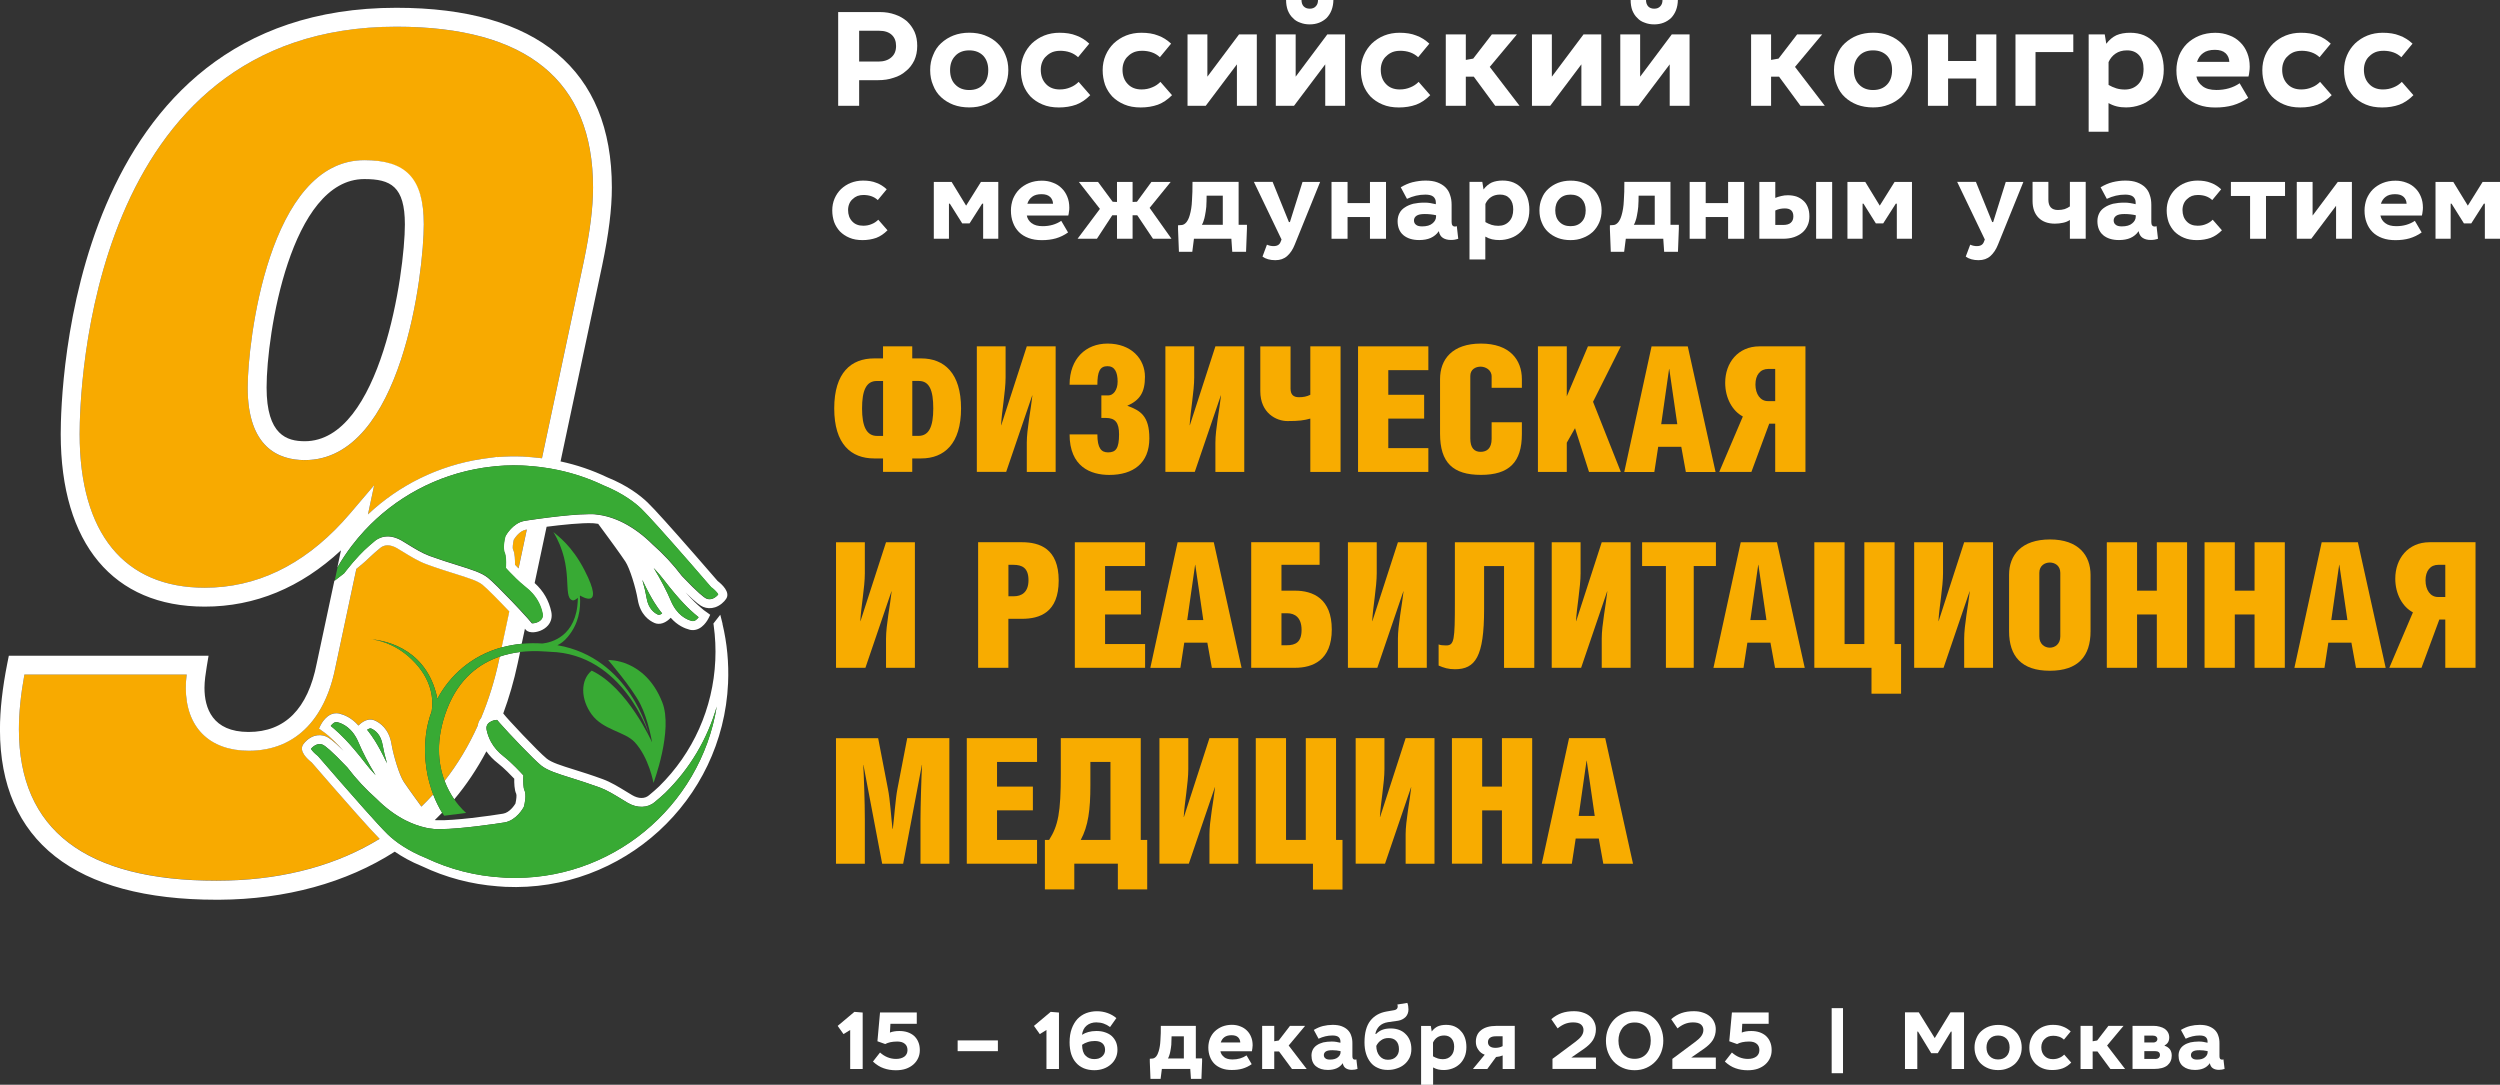 <?xml version="1.0" encoding="UTF-8"?>
<svg id="_Слой_2" data-name="Слой 2" xmlns="http://www.w3.org/2000/svg" viewBox="0 0 557.88 242.06">
  <rect x="0" y="0" width="557.88" height="242.06" fill="#333333" stroke="none"/>
  <defs>
    <style>
      .cls-1, .cls-2 {
        fill: #fff;
      }

      .cls-2, .cls-3, .cls-4, .cls-5 {
        fill-rule: evenodd;
      }

      .cls-3 {
        fill: #38aa34;
      }

      .cls-4 {
        fill: #f8ac00;
      }

      .cls-5 {
        fill: #f8aa00;
      }
    </style>
  </defs>
  <g id="_РЎР_РѕР_1" data-name="РЎР»РѕР№ 1">
    <path class="cls-2" d="m195.97,13.74c1.25,0,2.22-.31,2.93-.94.72-.62,1.06-1.47,1.06-2.53s-.31-1.87-.94-2.47c-.66-.62-1.59-.94-2.87-.94h-4.43v6.87h4.25Zm3.78-10.49c1.03.34,1.9.88,2.65,1.5.72.69,1.28,1.47,1.69,2.37.41.94.59,1.97.59,3.12,0,1.22-.22,2.28-.66,3.25-.47.94-1.06,1.75-1.87,2.37-.75.69-1.69,1.19-2.75,1.5-1.06.37-2.22.53-3.43.53h-4.25v5.72h-4.68V2.69h9.31c1.25,0,2.37.19,3.4.56Z"/>
    <path class="cls-2" d="m213.17,12.46c-.78.81-1.16,1.87-1.16,3.19s.37,2.44,1.16,3.22c.78.81,1.81,1.22,3.12,1.22s2.37-.41,3.12-1.22c.75-.78,1.12-1.87,1.12-3.22s-.37-2.4-1.12-3.22c-.78-.78-1.81-1.19-3.12-1.19s-2.37.41-3.12,1.22h0Zm6.62-4.56c1.09.41,2,.97,2.78,1.72.78.72,1.37,1.59,1.78,2.62.44,1.03.66,2.16.66,3.4s-.22,2.34-.66,3.37c-.44,1.03-1.06,1.9-1.81,2.65-.81.72-1.72,1.31-2.78,1.69-1.06.44-2.22.62-3.47.62s-2.47-.19-3.53-.59c-1.06-.41-1.97-.97-2.75-1.69-.78-.72-1.37-1.59-1.78-2.66-.44-1-.66-2.15-.66-3.4s.22-2.34.66-3.34c.41-1.06,1-1.94,1.78-2.65.78-.72,1.69-1.31,2.75-1.72,1.06-.41,2.25-.62,3.53-.62s2.43.19,3.5.59Z"/>
    <path class="cls-2" d="m236.53,11.34c-.59,0-1.12.09-1.66.28-.53.22-.97.5-1.34.87-.41.34-.72.78-.94,1.31-.22.53-.34,1.09-.34,1.75,0,1.31.37,2.37,1.15,3.19.75.81,1.78,1.22,3.09,1.22.87,0,1.66-.16,2.37-.47.72-.28,1.31-.69,1.84-1.22l2.59,2.97c-.97.97-2,1.69-3.15,2.12-1.16.41-2.44.62-3.84.62s-2.62-.22-3.65-.66c-1.06-.44-1.94-1.03-2.69-1.78-.69-.75-1.25-1.62-1.62-2.62-.34-1.03-.53-2.09-.53-3.25,0-1.22.22-2.31.65-3.34.44-1.03,1.06-1.91,1.81-2.65.81-.75,1.72-1.34,2.75-1.75,1.03-.41,2.19-.62,3.4-.62,1.44,0,2.69.19,3.75.62,1.06.37,2.03,1,2.9,1.81l-2.5,3.03c-1.03-.97-2.37-1.44-4.06-1.44Z"/>
    <path class="cls-2" d="m254.76,11.34c-.59,0-1.12.09-1.65.28-.53.22-.97.5-1.34.87-.4.34-.72.78-.94,1.31-.22.53-.34,1.09-.34,1.75,0,1.31.37,2.37,1.16,3.19.75.81,1.78,1.22,3.09,1.22.87,0,1.65-.16,2.37-.47.72-.28,1.31-.69,1.84-1.22l2.59,2.97c-.97.97-2,1.69-3.15,2.12-1.16.41-2.44.62-3.84.62s-2.62-.22-3.65-.66c-1.06-.44-1.94-1.03-2.69-1.78-.69-.75-1.25-1.62-1.62-2.62-.34-1.03-.53-2.09-.53-3.25,0-1.22.22-2.31.66-3.34.44-1.03,1.06-1.91,1.81-2.65.81-.75,1.72-1.34,2.75-1.75,1.03-.41,2.19-.62,3.4-.62,1.44,0,2.69.19,3.75.62,1.06.37,2.03,1,2.9,1.81l-2.5,3.03c-1.03-.97-2.37-1.44-4.06-1.44Z"/>
    <polygon class="cls-2" points="276.02 14.36 269.06 23.61 265 23.61 265 7.68 269.43 7.68 269.43 17.11 276.49 7.68 280.46 7.68 280.46 23.61 276.02 23.61 276.02 14.36"/>
    <path class="cls-2" d="m290.91,1.41c.31.34.78.53,1.37.53s1.03-.19,1.34-.53c.34-.34.5-.81.5-1.41h3.43c-.03,1.69-.56,3-1.5,4-1,.94-2.25,1.44-3.78,1.44-.78,0-1.47-.12-2.12-.38-.65-.22-1.22-.56-1.66-1.06-.5-.44-.84-1.03-1.12-1.69-.25-.69-.38-1.47-.38-2.31h3.44c0,.59.16,1.06.47,1.41h0Zm4.81,12.96l-6.96,9.24h-4.06V7.68h4.43v9.43l7.06-9.43h3.97v15.93h-4.43v-9.24Z"/>
    <path class="cls-2" d="m312.39,11.34c-.59,0-1.12.09-1.65.28-.53.22-.97.5-1.34.87-.41.34-.72.78-.94,1.31-.22.53-.34,1.09-.34,1.75,0,1.31.37,2.37,1.15,3.19.75.81,1.78,1.22,3.09,1.22.87,0,1.65-.16,2.37-.47.72-.28,1.31-.69,1.84-1.22l2.59,2.97c-.97.97-2,1.69-3.15,2.12-1.16.41-2.44.62-3.84.62s-2.62-.22-3.65-.66c-1.06-.44-1.94-1.03-2.69-1.78-.69-.75-1.25-1.62-1.62-2.62-.34-1.03-.53-2.09-.53-3.25,0-1.22.22-2.31.66-3.34.44-1.03,1.06-1.91,1.81-2.65.81-.75,1.72-1.34,2.75-1.75,1.03-.41,2.19-.62,3.4-.62,1.44,0,2.69.19,3.75.62,1.06.37,2.03,1,2.91,1.81l-2.5,3.03c-1.03-.97-2.37-1.44-4.06-1.44Z"/>
    <polygon class="cls-2" points="327.1 13.37 328.75 13.08 332.91 7.68 338.5 7.68 332.44 14.93 339.09 23.61 333.66 23.61 328.88 17.11 327.1 17.11 327.1 23.61 322.63 23.61 322.63 7.68 327.1 7.68 327.1 13.37"/>
    <polygon class="cls-2" points="352.89 14.36 345.93 23.61 341.86 23.61 341.86 7.68 346.3 7.68 346.3 17.11 353.36 7.68 357.32 7.68 357.32 23.61 352.89 23.61 352.89 14.36"/>
    <path class="cls-2" d="m367.78,1.41c.31.34.78.53,1.37.53s1.03-.19,1.34-.53c.34-.34.5-.81.5-1.41h3.43c-.03,1.69-.56,3-1.5,4-1,.94-2.25,1.44-3.78,1.44-.78,0-1.47-.12-2.12-.38-.66-.22-1.22-.56-1.65-1.06-.5-.44-.84-1.03-1.12-1.69-.25-.69-.37-1.47-.37-2.31h3.43c0,.59.16,1.06.47,1.41h0Zm4.81,12.96l-6.96,9.24h-4.06V7.68h4.43v9.43l7.06-9.43h3.97v15.93h-4.43v-9.24Z"/>
    <polygon class="cls-2" points="395.22 13.37 396.88 13.08 401.03 7.68 406.62 7.68 400.56 14.93 407.21 23.61 401.78 23.61 397 17.11 395.22 17.11 395.22 23.61 390.76 23.61 390.76 7.68 395.22 7.68 395.22 13.37"/>
    <path class="cls-2" d="m414.86,12.46c-.78.81-1.16,1.87-1.16,3.19s.37,2.44,1.16,3.22c.78.81,1.81,1.22,3.12,1.22s2.37-.41,3.12-1.22c.75-.78,1.12-1.87,1.12-3.22s-.37-2.4-1.12-3.22c-.78-.78-1.81-1.19-3.12-1.19s-2.37.41-3.12,1.22h0Zm6.62-4.56c1.09.41,2,.97,2.78,1.72.78.72,1.37,1.59,1.78,2.62.44,1.03.66,2.16.66,3.4s-.22,2.34-.66,3.37c-.44,1.03-1.06,1.9-1.81,2.65-.81.72-1.72,1.31-2.78,1.69-1.06.44-2.22.62-3.47.62s-2.47-.19-3.53-.59c-1.06-.41-1.97-.97-2.75-1.69-.78-.72-1.37-1.59-1.78-2.66-.44-1-.66-2.15-.66-3.4s.22-2.34.66-3.34c.41-1.06,1-1.94,1.78-2.65.78-.72,1.69-1.31,2.75-1.72,1.06-.41,2.25-.62,3.53-.62s2.44.19,3.5.59Z"/>
    <polygon class="cls-2" points="434.72 13.61 440.99 13.61 440.99 7.68 445.49 7.68 445.49 23.61 440.99 23.61 440.99 17.52 434.72 17.52 434.72 23.61 430.22 23.61 430.22 7.68 434.72 7.68 434.72 13.61"/>
    <polygon class="cls-2" points="462.66 11.62 454.23 11.62 454.23 23.61 449.76 23.61 449.76 7.68 462.66 7.68 462.66 11.62"/>
    <path class="cls-2" d="m472.21,19.7c.62.19,1.28.28,1.94.28,1.25,0,2.25-.41,3.03-1.22.78-.81,1.16-1.94,1.16-3.37,0-1.28-.31-2.28-.97-3.03-.66-.75-1.56-1.12-2.72-1.12-1.03,0-1.87.25-2.56.72-.69.47-1.22,1.12-1.56,1.9v5.09c.53.31,1.09.56,1.69.75h0Zm-2.19-9.93c.66-.87,1.41-1.5,2.25-1.9.87-.38,1.9-.56,3.09-.56,1.12,0,2.16.19,3.06.56.91.41,1.72.94,2.34,1.69.69.69,1.19,1.56,1.56,2.56.34,1.03.53,2.15.53,3.37,0,1.37-.22,2.59-.69,3.65-.47,1.06-1.09,1.97-1.84,2.65-.81.75-1.69,1.28-2.68,1.62-1.03.37-2.09.56-3.19.56-.72,0-1.4-.06-2.06-.22-.66-.16-1.28-.41-1.87-.75v6.4h-4.43V7.68h3.59l.34,2.09Z"/>
    <path class="cls-2" d="m496.63,11.87c-.53-.5-1.31-.75-2.4-.75s-1.97.25-2.59.72c-.66.47-1.09,1.12-1.37,1.97h7.21c-.03-.78-.31-1.44-.84-1.94h0Zm-5.12,7.37c.72.56,1.75.84,3.09.84,1.97,0,3.72-.5,5.18-1.5l1.91,3.25c-1.09.78-2.22,1.31-3.4,1.66-1.19.34-2.5.5-3.93.5s-2.62-.19-3.72-.59c-1.09-.41-2-.97-2.72-1.69s-1.28-1.59-1.66-2.62c-.41-1.03-.59-2.15-.59-3.4,0-1.16.22-2.25.59-3.28.44-1.03,1-1.9,1.75-2.65.78-.75,1.69-1.34,2.75-1.78,1.09-.44,2.28-.66,3.59-.66,1.12,0,2.15.19,3.09.56.97.34,1.78.87,2.44,1.53.69.66,1.22,1.47,1.59,2.4.37.91.56,1.94.56,3.09,0,.38-.03.75-.09,1.12-.03.38-.09.72-.19,1.06h-11.62c.16.87.62,1.59,1.37,2.15Z"/>
    <path class="cls-2" d="m513.55,11.34c-.59,0-1.12.09-1.66.28-.53.22-.97.5-1.34.87-.41.34-.72.78-.94,1.31-.22.53-.34,1.09-.34,1.75,0,1.31.38,2.37,1.16,3.19.75.81,1.78,1.22,3.09,1.22.87,0,1.66-.16,2.37-.47.72-.28,1.31-.69,1.84-1.22l2.59,2.97c-.97.97-2,1.69-3.15,2.12-1.15.41-2.43.62-3.84.62s-2.62-.22-3.65-.66c-1.06-.44-1.94-1.03-2.69-1.78-.69-.75-1.25-1.62-1.62-2.62-.34-1.03-.53-2.09-.53-3.25,0-1.22.22-2.31.65-3.34.44-1.03,1.06-1.91,1.81-2.65.81-.75,1.72-1.34,2.75-1.75,1.03-.41,2.18-.62,3.4-.62,1.44,0,2.69.19,3.75.62,1.06.37,2.03,1,2.91,1.81l-2.5,3.03c-1.03-.97-2.37-1.44-4.06-1.44Z"/>
    <path class="cls-2" d="m531.78,11.34c-.59,0-1.12.09-1.65.28-.53.22-.97.5-1.34.87-.4.34-.72.78-.94,1.31-.22.53-.34,1.09-.34,1.75,0,1.31.37,2.37,1.16,3.19.75.81,1.78,1.22,3.09,1.22.87,0,1.65-.16,2.37-.47.72-.28,1.31-.69,1.84-1.22l2.59,2.97c-.97.97-2,1.69-3.15,2.12-1.16.41-2.44.62-3.84.62s-2.62-.22-3.65-.66c-1.06-.44-1.94-1.03-2.69-1.78-.69-.75-1.25-1.62-1.62-2.62-.34-1.03-.53-2.09-.53-3.25,0-1.22.22-2.31.66-3.34.44-1.03,1.06-1.91,1.81-2.65.81-.75,1.72-1.34,2.75-1.75,1.03-.41,2.19-.62,3.4-.62,1.44,0,2.69.19,3.75.62,1.06.37,2.03,1,2.91,1.81l-2.5,3.03c-1.03-.97-2.37-1.44-4.06-1.44Z"/>
    <path class="cls-2" d="m192.66,43.51c-.47,0-.89.07-1.32.22-.42.17-.77.4-1.07.7-.32.27-.57.62-.75,1.04-.17.42-.27.87-.27,1.39,0,1.04.3,1.89.92,2.54.6.65,1.42.97,2.46.97.7,0,1.32-.12,1.89-.37.57-.22,1.04-.55,1.47-.97l2.06,2.36c-.77.77-1.59,1.34-2.51,1.69-.92.32-1.94.5-3.06.5s-2.09-.17-2.91-.52c-.85-.35-1.54-.82-2.14-1.42-.55-.6-.99-1.29-1.29-2.09-.27-.82-.42-1.67-.42-2.59,0-.97.17-1.84.52-2.66.35-.82.84-1.52,1.44-2.11.65-.6,1.37-1.07,2.19-1.39.82-.32,1.74-.5,2.71-.5,1.14,0,2.14.15,2.98.5.84.3,1.62.8,2.31,1.44l-1.99,2.41c-.82-.77-1.89-1.14-3.23-1.14Z"/>
    <polygon class="cls-2" points="215.59 45.89 218.9 40.6 222.77 40.6 222.77 53.28 219.39 53.28 219.39 45.45 219.17 45.45 216.36 49.85 214.72 49.85 211.96 45.45 211.76 45.45 211.76 53.28 208.38 53.28 208.38 40.6 212.36 40.6 215.59 45.89"/>
    <path class="cls-2" d="m234.31,43.93c-.42-.4-1.04-.6-1.91-.6s-1.57.2-2.06.57c-.52.37-.87.9-1.09,1.57h5.74c-.03-.62-.25-1.14-.67-1.54h0Zm-4.08,5.87c.57.45,1.39.67,2.46.67,1.57,0,2.96-.4,4.13-1.19l1.52,2.59c-.87.62-1.76,1.04-2.71,1.32-.95.27-1.99.4-3.13.4s-2.09-.15-2.96-.47c-.87-.32-1.59-.77-2.16-1.34-.57-.57-1.02-1.27-1.32-2.09-.32-.82-.47-1.72-.47-2.71,0-.92.17-1.79.47-2.61.35-.82.8-1.52,1.39-2.11.62-.6,1.34-1.07,2.19-1.42.87-.35,1.81-.52,2.86-.52.9,0,1.72.15,2.46.45.77.27,1.42.7,1.94,1.22.55.52.97,1.17,1.27,1.91.3.72.45,1.54.45,2.46,0,.3-.02.6-.08.89-.02.3-.07.57-.15.85h-9.25c.12.7.5,1.27,1.09,1.72Z"/>
    <polygon class="cls-2" points="252.74 45.07 253.71 45.02 256.94 40.6 261.24 40.6 256.54 46.39 261.42 53.28 257.29 53.28 253.78 48.03 252.74 48.03 252.74 53.28 249.26 53.28 249.26 48.03 248.21 48.03 244.78 53.28 240.46 53.28 245.45 46.61 240.75 40.6 245.03 40.6 248.29 45.02 249.26 45.07 249.26 40.6 252.74 40.6 252.74 45.07"/>
    <path class="cls-2" d="m269.2,46.04c-.08.75-.17,1.42-.3,2.04-.08.42-.17.82-.3,1.17-.1.32-.22.65-.4.92h4.67v-6.51h-3.61c0,.85-.03,1.64-.07,2.39h0Zm7.19,4.13h1.87v.85l-.2,5.17h-3.08l-.2-2.91h-8.35l-.37,2.91h-2.98l-.2-5.05v-.87l.77-.05c.42-.02.77-.25,1.09-.62.32-.4.57-.92.75-1.57.27-.92.45-1.99.5-3.26.1-1.27.12-2.66.12-4.18h10.29v9.57Z"/>
    <path class="cls-2" d="m287.63,49.55h.22l2.81-8.95h3.93l-5.67,14c-.42,1.07-.99,1.92-1.69,2.54-.7.62-1.57.92-2.64.92-1.17,0-2.14-.27-2.86-.8l.99-2.66c.27.12.52.2.77.25.25.05.5.07.72.07.82,0,1.34-.32,1.57-.97l.2-.5-6.17-12.86h4.18l3.63,8.95Z"/>
    <polygon class="cls-2" points="300.71 45.32 305.71 45.32 305.71 40.6 309.29 40.6 309.29 53.28 305.71 53.28 305.71 48.43 300.71 48.43 300.71 53.28 297.13 53.28 297.13 40.6 300.71 40.6 300.71 45.32"/>
    <path class="cls-2" d="m317.92,47.76c-.84,0-1.44.12-1.84.4-.35.25-.55.6-.55,1.02s.15.75.45.97c.27.25.74.37,1.37.37,1.02,0,1.79-.22,2.31-.67.52-.42.8-.94.8-1.52v-.3c-.77-.17-1.62-.27-2.54-.27h0Zm-2.64-7.11c.92-.22,1.87-.35,2.84-.35,1.02,0,1.89.12,2.63.4.72.27,1.34.65,1.79,1.09.5.5.84,1.04,1.04,1.72.25.67.35,1.39.35,2.21v3.83c0,.67.25,1,.74,1,.17,0,.32-.03.42-.08l.32,2.81c-.22.07-.47.15-.75.2-.27.05-.57.07-.89.07-.7,0-1.29-.15-1.77-.45-.47-.3-.8-.8-.92-1.52-.47.7-1.09,1.19-1.82,1.52-.72.32-1.59.47-2.56.47-1.47,0-2.63-.35-3.53-1.09-.84-.7-1.29-1.77-1.29-3.13,0-.67.15-1.27.42-1.79.27-.52.67-.95,1.22-1.29.5-.35,1.14-.6,1.84-.8.75-.15,1.54-.25,2.44-.25.52,0,.99.02,1.39.1.45.07.84.15,1.22.25v-.4c0-.55-.2-.97-.57-1.29-.37-.3-.97-.45-1.77-.45-1.42,0-2.78.32-4.1.95l-1.39-2.59c.9-.52,1.79-.92,2.68-1.14Z"/>
    <path class="cls-2" d="m332.81,50.17c.5.15,1.02.22,1.54.22,1,0,1.79-.32,2.41-.97.62-.65.92-1.54.92-2.69,0-1.02-.25-1.82-.77-2.41-.52-.6-1.24-.9-2.16-.9-.82,0-1.49.2-2.04.57-.55.37-.97.9-1.24,1.52v4.05c.42.25.87.45,1.34.6h0Zm-1.74-7.91c.52-.7,1.12-1.19,1.79-1.52.7-.3,1.52-.45,2.46-.45.9,0,1.72.15,2.44.45.72.32,1.37.75,1.86,1.34.55.55.95,1.24,1.24,2.04.27.82.42,1.72.42,2.69,0,1.09-.17,2.06-.55,2.91-.37.85-.87,1.57-1.47,2.11-.65.6-1.34,1.02-2.14,1.29-.82.3-1.67.45-2.54.45-.57,0-1.12-.05-1.64-.17-.52-.12-1.02-.32-1.49-.6v5.1h-3.53v-17.31h2.86l.27,1.67Z"/>
    <path class="cls-2" d="m347.98,44.4c-.62.65-.92,1.49-.92,2.54s.3,1.94.92,2.56c.62.65,1.44.97,2.49.97s1.89-.32,2.49-.97c.6-.62.89-1.49.89-2.56s-.3-1.91-.89-2.56c-.62-.62-1.44-.95-2.49-.95s-1.89.32-2.49.97h0Zm5.27-3.63c.87.32,1.59.77,2.21,1.37.62.57,1.09,1.27,1.42,2.09.35.82.52,1.72.52,2.71s-.17,1.86-.52,2.69c-.35.82-.84,1.52-1.44,2.11-.65.57-1.37,1.04-2.21,1.34-.85.35-1.77.5-2.76.5s-1.96-.15-2.81-.47c-.84-.32-1.57-.77-2.19-1.34-.62-.57-1.09-1.27-1.42-2.11-.35-.8-.52-1.72-.52-2.71s.17-1.87.52-2.66c.32-.85.8-1.54,1.42-2.11.62-.57,1.34-1.04,2.19-1.37.84-.32,1.79-.5,2.81-.5s1.94.15,2.78.47Z"/>
    <path class="cls-2" d="m365.59,46.04c-.07.75-.17,1.42-.3,2.04-.07.42-.17.82-.3,1.17-.1.32-.22.65-.4.92h4.67v-6.51h-3.6c0,.85-.03,1.64-.08,2.39h0Zm7.19,4.13h1.86v.85l-.2,5.17h-3.08l-.2-2.91h-8.36l-.37,2.91h-2.98l-.2-5.05v-.87l.77-.05c.42-.02.77-.25,1.09-.62.32-.4.57-.92.75-1.57.27-.92.45-1.99.5-3.26.1-1.27.12-2.66.12-4.18h10.29v9.57Z"/>
    <polygon class="cls-2" points="380.63 45.32 385.63 45.32 385.63 40.6 389.21 40.6 389.21 53.28 385.63 53.28 385.63 48.43 380.63 48.43 380.63 53.28 377.05 53.28 377.05 40.6 380.63 40.6 380.63 45.32"/>
    <path class="cls-2" d="m408.85,53.28h-3.58v-12.68h3.58v12.68h0Zm-10.94-3.08c.77,0,1.37-.17,1.71-.5.4-.35.57-.82.57-1.42,0-1.17-.62-1.77-1.89-1.77-.8,0-1.52.15-2.14.47v3.21h1.74Zm-1.74-6.04c.42-.17.87-.32,1.34-.42.47-.12.94-.17,1.47-.17.67,0,1.29.1,1.86.27.57.2,1.09.5,1.52.89.45.37.8.87,1.04,1.47.25.6.37,1.29.37,2.11,0,.72-.12,1.39-.4,1.99-.27.62-.65,1.14-1.17,1.59-.5.42-1.12.77-1.84,1.02-.72.25-1.57.37-2.51.37h-5.25v-12.68h3.56v3.55Z"/>
    <polygon class="cls-2" points="419.47 45.89 422.78 40.6 426.66 40.6 426.66 53.28 423.28 53.28 423.28 45.45 423.05 45.45 420.24 49.85 418.6 49.85 415.84 45.45 415.64 45.45 415.64 53.28 412.26 53.28 412.26 40.6 416.24 40.6 419.47 45.89"/>
    <path class="cls-2" d="m444.56,49.55h.22l2.81-8.95h3.93l-5.67,14c-.42,1.07-1,1.92-1.69,2.54-.7.62-1.57.92-2.64.92-1.17,0-2.14-.27-2.86-.8l1-2.66c.27.12.52.2.77.25.25.05.5.07.72.07.82,0,1.34-.32,1.57-.97l.2-.5-6.17-12.86h4.18l3.63,8.95Z"/>
    <path class="cls-2" d="m457.1,44.55c0,1.54.72,2.31,2.14,2.31.55,0,1.04-.07,1.49-.2.42-.15.82-.35,1.17-.6v-5.47h3.53v12.68h-3.53v-4.18c-.42.27-.92.5-1.52.62-.55.12-1.17.2-1.82.2-1.57,0-2.78-.45-3.65-1.32-.89-.9-1.34-2.14-1.34-3.73v-4.28h3.53v3.95Z"/>
    <path class="cls-2" d="m474.06,47.76c-.85,0-1.44.12-1.84.4-.35.25-.55.6-.55,1.02s.15.75.45.97c.27.25.74.37,1.37.37,1.02,0,1.79-.22,2.31-.67.52-.42.8-.94.8-1.52v-.3c-.77-.17-1.62-.27-2.54-.27h0Zm-2.64-7.11c.92-.22,1.86-.35,2.83-.35,1.02,0,1.89.12,2.64.4.72.27,1.34.65,1.79,1.09.5.5.84,1.04,1.04,1.72.25.67.35,1.39.35,2.21v3.83c0,.67.25,1,.75,1,.17,0,.32-.03.42-.08l.32,2.81c-.22.07-.47.15-.75.2-.27.05-.57.07-.89.07-.7,0-1.29-.15-1.76-.45-.47-.3-.8-.8-.92-1.52-.47.7-1.09,1.19-1.82,1.52-.72.32-1.59.47-2.56.47-1.47,0-2.64-.35-3.53-1.09-.84-.7-1.29-1.77-1.29-3.13,0-.67.15-1.27.42-1.79.27-.52.67-.95,1.22-1.29.5-.35,1.14-.6,1.84-.8.74-.15,1.54-.25,2.44-.25.52,0,.99.02,1.39.1.45.07.85.15,1.22.25v-.4c0-.55-.2-.97-.57-1.29-.37-.3-.97-.45-1.76-.45-1.42,0-2.78.32-4.1.95l-1.39-2.59c.89-.52,1.79-.92,2.68-1.14Z"/>
    <path class="cls-2" d="m490.44,43.51c-.47,0-.9.07-1.32.22-.42.17-.77.4-1.07.7-.32.27-.57.62-.75,1.04-.17.42-.27.87-.27,1.39,0,1.04.3,1.89.92,2.54.6.65,1.42.97,2.46.97.7,0,1.32-.12,1.89-.37.57-.22,1.05-.55,1.47-.97l2.06,2.36c-.77.77-1.59,1.34-2.51,1.69-.92.32-1.94.5-3.06.5s-2.09-.17-2.91-.52c-.85-.35-1.54-.82-2.14-1.42-.55-.6-.99-1.29-1.29-2.09-.27-.82-.42-1.67-.42-2.59,0-.97.17-1.84.52-2.66.35-.82.84-1.52,1.44-2.11.65-.6,1.37-1.07,2.19-1.39.82-.32,1.74-.5,2.71-.5,1.14,0,2.14.15,2.99.5.84.3,1.62.8,2.31,1.44l-1.99,2.41c-.82-.77-1.89-1.14-3.23-1.14Z"/>
    <polygon class="cls-2" points="509.91 43.73 505.66 43.73 505.66 53.28 502.11 53.28 502.11 43.73 497.83 43.73 497.83 40.6 509.91 40.6 509.91 43.73"/>
    <polygon class="cls-2" points="521.3 45.92 515.76 53.28 512.53 53.28 512.53 40.6 516.06 40.6 516.06 48.11 521.68 40.6 524.83 40.6 524.83 53.28 521.3 53.28 521.3 45.92"/>
    <path class="cls-2" d="m536.37,43.93c-.42-.4-1.04-.6-1.92-.6s-1.57.2-2.06.57c-.52.37-.87.9-1.09,1.57h5.74c-.03-.62-.25-1.14-.67-1.54h0Zm-4.08,5.87c.57.45,1.39.67,2.46.67,1.57,0,2.96-.4,4.13-1.19l1.52,2.59c-.87.62-1.77,1.04-2.71,1.32-.94.27-1.99.4-3.13.4s-2.09-.15-2.96-.47c-.87-.32-1.59-.77-2.16-1.34-.57-.57-1.02-1.27-1.32-2.09-.32-.82-.47-1.72-.47-2.71,0-.92.17-1.79.47-2.61.35-.82.8-1.52,1.39-2.11.62-.6,1.34-1.07,2.19-1.42.87-.35,1.81-.52,2.86-.52.89,0,1.71.15,2.46.45.77.27,1.42.7,1.94,1.22.55.52.97,1.17,1.27,1.91.3.72.45,1.54.45,2.46,0,.3-.03.6-.08.89-.02.3-.08.57-.15.85h-9.25c.13.7.5,1.27,1.1,1.72Z"/>
    <polygon class="cls-2" points="550.7 45.89 554 40.6 557.88 40.6 557.88 53.28 554.5 53.28 554.5 45.45 554.28 45.45 551.47 49.85 549.83 49.85 547.07 45.45 546.87 45.45 546.87 53.28 543.49 53.28 543.49 40.6 547.46 40.6 550.7 45.89"/>
    <path class="cls-4" d="m203.57,97.27h1.37c2.38,0,3.32-2.07,3.32-6.13s-.86-6.13-3.24-6.13h-1.44v12.25h0Zm-6.52-12.25h-1.4c-2.38,0-3.28,2.15-3.28,6.13s.98,6.13,3.36,6.13h1.33v-12.25h0Zm6.52-7.73v2.69h1.99c5.15,0,8.9,3.28,8.9,11.16s-3.74,11.16-8.9,11.16h-1.99v3h-6.52v-3h-1.99c-5.11,0-8.9-3.16-8.9-11.16s3.79-11.16,8.9-11.16h1.99v-2.69h6.52Z"/>
    <path class="cls-4" d="m224.4,77.29v6.95c0,3.08-.86,7.57-1.01,10.65h.04l5.7-17.6h6.44v28.02h-6.44v-6.52c0-3.01.94-7.57,1.25-10.54h-.04l-5.81,17.05h-6.55v-28.02h6.44Z"/>
    <path class="cls-4" d="m238.68,85.84c0-5.81,3.63-9.17,8.47-9.17,5.35,0,8.35,3.47,8.35,7.41,0,3.47-1.13,5.23-3.98,6.48h.08c2.85,1.05,4.88,2.22,4.88,7.26,0,5.54-3.59,8.16-8.94,8.16-4.17,0-8.86-1.83-8.86-9.05h6.2c0,3.12.9,4.02,2.38,4.02,1.76,0,2.46-.9,2.46-4.02,0-2.61-.82-3.67-2.97-3.67h-.98v-5.03h1.6c.97,0,2.03-1.09,2.03-3.08,0-2.11-.66-3.44-2.26-3.44-1.72,0-2.26,1.25-2.26,4.14h-6.2Z"/>
    <path class="cls-4" d="m266.49,77.29v6.95c0,3.08-.86,7.57-1.01,10.65h.04l5.7-17.6h6.44v28.02h-6.44v-6.52c0-3.01.94-7.57,1.25-10.54h-.04l-5.81,17.05h-6.56v-28.02h6.44Z"/>
    <path class="cls-4" d="m287.99,77.29v9.4c0,1.33.59,1.95,1.87,1.95,1.01,0,1.72-.15,2.54-.54v-10.81h6.75v28.02h-6.75v-11.9c-1.44.39-2.46.55-5.11.55-2.46,0-6.05-1.76-6.05-6.67v-9.99h6.75Z"/>
    <polygon class="cls-4" points="303.05 77.29 318.74 77.29 318.74 82.6 309.8 82.6 309.8 88.1 317.8 88.1 317.8 93.41 309.8 93.41 309.8 100 318.74 100 318.74 105.31 303.05 105.31 303.05 77.29"/>
    <path class="cls-4" d="m339.61,94.23v2.61c0,6.36-2.89,9.13-9.13,9.13s-9.13-2.73-9.13-9.17v-12.21c0-4.41,2.73-7.92,9.13-7.92s9.13,3.59,9.13,7.96v1.91h-6.75v-2.54c0-1.48-1.4-2.18-2.46-2.18-1.13,0-2.3.62-2.3,2.07v13.97c0,2.11.9,2.97,2.3,2.97s2.46-.78,2.46-2.89v-3.71h6.75Z"/>
    <polygon class="cls-4" points="349.63 88.45 354.35 77.29 361.69 77.29 355.49 89.66 361.69 105.31 354.59 105.31 351.47 95.55 349.63 98.79 349.63 105.31 343.19 105.31 343.19 77.29 349.63 77.29 349.63 88.45"/>
    <path class="cls-4" d="m374.29,94.66l-1.79-12.33h-.04l-1.76,12.33h3.59Zm2.34-17.36l6.2,28.02h-6.63l-1.02-5.62h-5.15l-.86,5.62h-6.71l6.09-28.02h8.08Z"/>
    <path class="cls-4" d="m396.14,82.33h-1.56c-1.76,0-2.85,1.33-2.85,3.47s1.09,3.71,2.77,3.71h1.64v-7.18h0Zm-1.33,12.21l-3.98,10.77h-7.18l5.27-12.37c-2.3-1.21-3.94-4.06-3.94-7.53,0-4.45,2.85-8.12,7.65-8.12h10.26v28.02h-6.75v-10.77h-1.33Z"/>
    <path class="cls-4" d="m192.99,121.01v6.94c0,3.08-.86,7.57-1.01,10.65h.04l5.7-17.6h6.44v28.02h-6.44v-6.52c0-3,.94-7.57,1.25-10.53h-.04l-5.81,17.05h-6.56v-28.02h6.44Z"/>
    <path class="cls-4" d="m225.02,133.06h1.21c1.68,0,3.28-.82,3.28-3.59s-1.44-3.43-3.39-3.43h-1.09v7.02h0Zm0,15.96h-6.75v-28.02h9.79c3.9,0,8.19,1.4,8.19,8.54s-4.22,8.55-8.19,8.55h-3.04v10.93Z"/>
    <polygon class="cls-4" points="239.85 121.01 255.53 121.01 255.53 126.31 246.6 126.31 246.6 131.81 254.6 131.81 254.6 137.12 246.6 137.12 246.6 143.72 255.53 143.72 255.53 149.02 239.85 149.02 239.85 121.01"/>
    <path class="cls-4" d="m268.52,138.37l-1.79-12.33h-.04l-1.76,12.33h3.59Zm2.34-17.36l6.2,28.02h-6.63l-1.01-5.62h-5.15l-.86,5.62h-6.71l6.09-28.02h8.08Z"/>
    <path class="cls-4" d="m285.96,143.99h1.17c1.95,0,3.32-.66,3.32-3.43s-1.52-3.71-3.2-3.71h-1.29v7.14h0Zm8.51-22.98v5.03h-8.51v5.77h3.04c3.98,0,8.19,1.76,8.19,8.66s-4.29,8.55-8.19,8.55h-9.79v-28.02h15.26Z"/>
    <path class="cls-4" d="m307.22,121.01v6.94c0,3.08-.86,7.57-1.01,10.65h.04l5.7-17.6h6.44v28.02h-6.44v-6.52c0-3,.94-7.57,1.25-10.53h-.04l-5.81,17.05h-6.56v-28.02h6.44Z"/>
    <path class="cls-4" d="m342.38,121.01v28.02h-6.75v-22.71h-4.45v9.64c0,10.61-1.95,13.38-6.52,13.38-1.44,0-2.46-.31-3.63-.82v-4.72c.31.16.98.23,1.64.23,1.87,0,1.99-1.13,1.99-9.79v-13.23h17.72Z"/>
    <path class="cls-4" d="m352.71,121.01v6.94c0,3.08-.86,7.57-1.02,10.65h.04l5.7-17.6h6.44v28.02h-6.44v-6.52c0-3,.94-7.57,1.25-10.53h-.04l-5.81,17.05h-6.56v-28.02h6.44Z"/>
    <polygon class="cls-4" points="377.96 149.02 371.75 149.02 371.75 126.31 366.44 126.31 366.44 121.01 382.91 121.01 382.91 126.31 377.96 126.31 377.96 149.02"/>
    <path class="cls-4" d="m394.19,138.37l-1.8-12.33h-.04l-1.76,12.33h3.59Zm2.34-17.36l6.2,28.02h-6.63l-1.02-5.62h-5.15l-.86,5.62h-6.71l6.09-28.02h8.08Z"/>
    <polygon class="cls-4" points="411.62 143.72 416.03 143.72 416.03 121.01 422.78 121.01 422.78 143.72 424.23 143.72 424.23 154.8 417.63 154.8 417.63 149.02 404.87 149.02 404.87 121.01 411.62 121.01 411.62 143.72"/>
    <path class="cls-4" d="m433.59,121.01v6.94c0,3.08-.86,7.57-1.02,10.65h.04l5.7-17.6h6.44v28.02h-6.44v-6.52c0-3,.94-7.57,1.25-10.53h-.04l-5.81,17.05h-6.56v-28.02h6.44Z"/>
    <path class="cls-4" d="m455.08,127.83v14.2c0,1.68,1.17,2.5,2.34,2.5s2.34-.82,2.34-2.5v-14.2c0-1.6-1.21-2.3-2.34-2.3s-2.34.7-2.34,2.3h0Zm11.43.47v12.56c0,5.58-2.77,8.82-9.09,8.82s-9.09-3.24-9.09-8.82v-12.6c0-4.41,2.77-7.88,9.13-7.88s9.05,3.55,9.05,7.92Z"/>
    <polygon class="cls-4" points="476.89 131.81 481.3 131.81 481.3 121.01 488.05 121.01 488.05 149.02 481.3 149.02 481.3 137.12 476.89 137.12 476.89 149.02 470.14 149.02 470.14 121.01 476.89 121.01 476.89 131.81"/>
    <polygon class="cls-4" points="498.7 131.81 503.11 131.81 503.11 121.01 509.86 121.01 509.86 149.02 503.11 149.02 503.11 137.12 498.7 137.12 498.7 149.02 491.95 149.02 491.95 121.01 498.7 121.01 498.7 131.81"/>
    <path class="cls-4" d="m523.83,138.37l-1.8-12.33h-.04l-1.76,12.33h3.59Zm2.34-17.36l6.2,28.02h-6.63l-1.02-5.62h-5.15l-.86,5.62h-6.71l6.09-28.02h8.08Z"/>
    <path class="cls-4" d="m545.67,126.04h-1.56c-1.75,0-2.85,1.32-2.85,3.47s1.09,3.71,2.77,3.71h1.64v-7.18h0Zm-1.33,12.21l-3.98,10.77h-7.18l5.27-12.37c-2.3-1.21-3.94-4.06-3.94-7.53,0-4.45,2.85-8.12,7.65-8.12h10.26v28.02h-6.75v-10.77h-1.33Z"/>
    <path class="cls-4" d="m195.96,164.72l2.19,11.35c.47,2.3.7,6.21,1.01,8.86h.08c.31-2.54.62-6.87,1.02-8.86l2.19-11.35h9.4v28.02h-6.44v-9.83c0-2.69.2-9.87.35-12.21h-.04l-4.18,22.05h-4.68l-4.18-22.05h-.04c.12,1.95.35,8.39.35,12.18v9.87h-6.44v-28.02h9.4Z"/>
    <polygon class="cls-4" points="215.74 164.72 231.42 164.72 231.42 170.03 222.49 170.03 222.49 175.53 230.49 175.53 230.49 180.83 222.49 180.83 222.49 187.43 231.42 187.43 231.42 192.74 215.74 192.74 215.74 164.72"/>
    <path class="cls-4" d="m247.81,170.03h-4.49v5.27c0,5.38-.47,9.01-2.15,12.13h6.63v-17.4h0Zm6.75-5.31v22.71h1.44v11.04h-6.55v-5.74h-9.72v5.74h-6.56v-11.04h.94c2.03-3.2,2.61-6.09,2.61-14.71v-8h17.83Z"/>
    <path class="cls-4" d="m265.17,164.72v6.95c0,3.08-.86,7.57-1.02,10.65h.04l5.7-17.6h6.44v28.02h-6.44v-6.52c0-3.01.94-7.57,1.25-10.54h-.04l-5.81,17.05h-6.56v-28.02h6.44Z"/>
    <polygon class="cls-4" points="286.98 187.43 291.39 187.43 291.39 164.72 298.14 164.72 298.14 187.43 299.58 187.43 299.58 198.51 292.99 198.51 292.99 192.74 280.23 192.74 280.23 164.72 286.98 164.72 286.98 187.43"/>
    <path class="cls-4" d="m308.94,164.72v6.95c0,3.08-.86,7.57-1.01,10.65h.04l5.7-17.6h6.44v28.02h-6.44v-6.52c0-3.01.94-7.57,1.25-10.54h-.04l-5.81,17.05h-6.55v-28.02h6.44Z"/>
    <polygon class="cls-4" points="330.75 175.53 335.16 175.53 335.16 164.72 341.91 164.72 341.91 192.73 335.16 192.73 335.16 180.84 330.75 180.84 330.75 192.73 324 192.73 324 164.72 330.75 164.72 330.75 175.53"/>
    <path class="cls-4" d="m355.87,182.08l-1.79-12.33h-.04l-1.76,12.33h3.59Zm2.34-17.36l6.2,28.02h-6.63l-1.01-5.62h-5.15l-.86,5.62h-6.71l6.09-28.02h8.08Z"/>
    <path class="cls-5" d="m99.77,158.22c-2.63,6.81-2.02,12.18-.56,16.04,2.88-3.68,5.35-7.8,7.39-12.31.09-.63.32-1.21.75-1.72,1.69-4.05,3.05-8.4,4.04-13.06l.14-.65c-4.44,1.5-9.08,4.76-11.76,11.7Z"/>
    <path class="cls-5" d="m107.67,130.46c-1.1-.88-3.2-1.54-6.1-2.44-1.85-.58-3.95-1.23-6.39-2.13-1.77-.65-3.51-1.72-5.19-2.75-.46-.28-.91-.56-1.36-.82-.33-.2-.68-.36-1.04-.47-.11-.03-.2-.06-.3-.08l-.16-.04c-.09-.02-.18-.03-.27-.04l-.3-.02h-.11c-.12,0-.24,0-.36.03l-.14.03c-.08.02-.17.04-.25.07l-.13.05c-.08.04-.16.07-.24.11l-.12.06c-.12.07-.22.14-.33.23-.81.67-1.57,1.34-2.27,1.99-1.29,1.26-2.68,2.37-3.08,2.69l-2.01,9.45-2.65,12.45c-.79,4.05-2.11,7.48-3.87,10.26-.72,1.13-1.51,2.15-2.38,3.06-3.34,3.5-7.76,5.36-13.08,5.36-8.81,0-14.07-5.26-14.07-14.07,0-.95.08-1.97.2-2.94H5.45c-.82,4.49-1.23,8.6-1.23,12.24,0,22.41,14.85,33.77,44.13,33.77.86,0,1.71-.02,2.55-.04,13.07-.37,24.46-3.57,33.81-9.3-2.38-2.41-7.95-8.77-10.34-11.51-2.46-2.81-4.44-5.11-4.82-5.55-.97-.75-2.89-2.51-1.9-4,.44-.66,1.31-1.5,2.44-1.88.94-.3,1.84-.26,2.69.1.56.24,1.52.85,3.87,3.18-1.63-1.84-2.66-2.73-3.26-3.26l-.09-.08c-.57-.51-.83-.69-1.12-.88-.11-.08-.22-.15-.33-.24l-.67-.49.36-.74c.14-.28,1.41-2.77,3.64-2.67.19,0,.39.04.58.08,1.06.26,2.74.94,4.23,2.66.47-.49,1.52-1.4,2.78-1.34.3.01.58.08.85.19,1.16.51,3.19,1.86,3.74,5.26.44,2.61,1.77,6.96,2.75,8.45,1.12,1.67,3.64,5.12,3.67,5.16l.26.35c.91-.87,1.78-1.78,2.62-2.71-1.21-3.16-2.28-7.76-1.6-13.37.21-1.72.64-3.47,1.27-5.17.38-2.38.29-7.05-4.53-11.65-3.84-3.66-7.8-4.32-9.31-4.44,2.57.17,11.99,1.5,14.82,12.02.13.48.22.91.28,1.32,2.76-5.2,7.63-9.66,14.39-11.51l1.71-8.02c-2.25-2.39-4.92-5.11-6-5.97Z"/>
    <path class="cls-5" d="m114.65,120.44c-.22.88-.3,1.92-.17,2.18.43.85.45,2.49.43,3.37.19.2.47.5.8.84l1.84-8.67s-.11.02-.15.02c-1.45.25-2.51,1.84-2.76,2.25Z"/>
    <path class="cls-5" d="m68.01,102.68c-5.81,0-12.74-2.81-12.74-16.19,0-10.07,4.63-50.74,26.03-50.74,9.18,0,13.27,4.42,13.27,14.33,0,10.44-4.73,52.6-26.56,52.6h0ZM88.48,5.95C19.76,5.95,17.77,87.55,17.77,96.85c0,22.12,9.91,34.3,27.92,34.3,11.43,0,21.76-4.93,30.73-14.65.56-.61,1.12-1.24,1.68-1.88l5.4-6.34-1.39,6.52c6.88-6.47,15.65-10.87,25.35-12.37.11-.02.23-.04.35-.05l3.19-.43-.05.06c1.94-.16,3.93-.19,5.95-.1l1.71.12c.78.06,1.55.14,2.32.23l3.66-17.2,5.66-26.64c1.42-6.81,2.08-12.08,2.08-16.57,0-23.82-14.76-35.89-43.87-35.89Z"/>
    <path class="cls-2" d="m68.01,98.46c-3.97,0-8.52-1.36-8.52-11.98,0-11.92,5.37-46.52,21.81-46.52,5.87,0,9.05,1.61,9.05,10.12,0,10.67-5.35,48.38-22.34,48.38h0Zm13.29-62.72c-21.4,0-26.03,40.67-26.03,50.74,0,13.38,6.93,16.19,12.74,16.19,21.83,0,26.56-42.16,26.56-52.6s-4.09-14.33-13.27-14.33Z"/>
    <path class="cls-2" d="m143.32,129.37c.08.16.15.31.21.44,1.98,4.15,3.23,5.79,3.83,6.58l.08.1c.12.16.22.28.32.39-.32.23-.67.38-.91.28-.79-.34-2.16-1.28-2.57-3.75-.18-1.09-.53-2.57-.96-4.05h0Zm11.75,7.69l-.09-.08c-1-.87-3.07-2.67-6.9-7.65-.46-.6-1.2-1.5-2.21-2.58,1.52,2.45,3,5.32,3.81,7.26,1.37,3.29,3.55,4.27,4.72,4.56.58.15,1.12-.34,1.5-.83-.21-.16-.48-.38-.83-.69h0Zm-40.59-14.44c-.13-.27-.04-1.3.17-2.18.25-.41,1.3-2,2.76-2.25.04,0,.1-.02.15-.02l-1.84,8.67c-.33-.34-.62-.64-.8-.84.02-.89,0-2.53-.43-3.37h0Zm-28.11,47.74c-.08-.16-.15-.3-.21-.43-1.97-4.13-3.22-5.77-3.83-6.56l-.09-.12c-.12-.16-.23-.28-.32-.4.32-.22.69-.38.91-.28.96.42,2.19,1.41,2.57,3.76.18,1.08.53,2.55.96,4.02h0Zm-11.75-7.68l.08.07c.99.86,3.06,2.67,6.92,7.66.46.6,1.19,1.5,2.2,2.57-1.52-2.45-3-5.32-3.8-7.26-1.36-3.29-3.55-4.27-4.73-4.56-.59-.15-1.1.32-1.49.83.21.16.48.38.83.69h0Zm38.39,33.18c23.27.97,43.27-15.75,46.94-38.21-2.08,7.25-6,13.88-11.49,19.27-.73.69-1.5,1.36-2.37,2.07-1.57,1.34-3.89,1.41-6.05.14-.45-.27-.91-.55-1.36-.83-1.61-.98-3.27-2-4.86-2.58-2.41-.88-4.49-1.53-6.32-2.11-3.1-.97-5.34-1.67-6.73-2.78-1.66-1.33-7.25-7.19-9.28-9.52-.23-.27-.44-.5-.56-.66-.01,0-.03,0-.05,0-.39-.02-1.08.15-1.62.53-.13.09-.27.19-.37.32-.3.35-.4.77-.31,1.28,0,.02,0,.03,0,.05.2.99.55,1.91,1.02,2.77.66,1.18,1.57,2.24,2.74,3.14,1.86,1.44,4.09,3.88,4.18,3.98l.28.3-.02.41c-.05,1.05.02,2.44.22,2.82.55,1.11.08,3.11-.07,3.7l-.09.21c-.06.12-1.59,2.91-4.23,3.36-1.55.26-9.7,1.47-14.27,1.5-.21,0-.41,0-.61,0-.13,0-.28,0-.41,0l-.33-.02h-.03c-.15-.01-.31-.05-.46-.06-.45-.05-.9-.11-1.36-.21-.8-.17-1.61-.41-2.44-.71-.72-.27-1.45-.57-2.17-.94-.02,0-.03-.01-.05-.02-2.28-1.17-4.46-2.79-6.47-4.81-2.35-2.07-4.56-4.44-6.52-7.02-3.58-3.77-4.96-4.83-5.48-5.05-.43-.18-.83-.19-1.29-.04-.53.18-1.03.59-1.32.96.16.34.8,1.03,1.44,1.51l.15.14s2.15,2.49,4.88,5.62c2.5,2.86,8.47,9.69,10.56,11.72l.06.06s.07.06.11.11c.4.38.88.8,1.45,1.25.53.42,1.14.86,1.84,1.3,1.36.88,3.04,1.79,5.09,2.62,5.43,2.58,11.19,4.05,17.17,4.38l.86.06h0Zm3.9-93.96l1.71.12c.78.06,1.55.14,2.32.24l3.66-17.2,5.66-26.64c1.42-6.81,2.08-12.08,2.08-16.57,0-23.82-14.76-35.89-43.87-35.89C19.76,5.95,17.77,87.55,17.77,96.85c0,22.12,9.92,34.3,27.92,34.3,11.43,0,21.76-4.93,30.73-14.65.56-.61,1.12-1.24,1.68-1.89l5.4-6.34-1.39,6.52c6.88-6.48,15.65-10.87,25.35-12.37.11-.02.23-.04.35-.05l3.19-.43-.05.06c1.94-.16,3.93-.2,5.95-.11h0Zm44.32,37.26l-.5-1.98-1.53,1.96.06.42c.36,2.59.48,5.21.36,7.79-.48,10.67-4.94,20.67-12.55,28.15-.68.64-1.42,1.29-2.26,1.98-.95.81-2.35.78-3.75-.05-.44-.26-.89-.54-1.34-.81-1.69-1.03-3.43-2.1-5.21-2.75-2.45-.9-4.55-1.56-6.41-2.14-2.89-.9-4.98-1.56-6.09-2.44-1.93-1.55-9.03-9.13-9.59-9.94-.03-.05-.08-.09-.12-.14,1.3-3.52,2.38-7.23,3.22-11.16l.54-2.55c-.72.09-1.47.21-2.24.38-.75.16-1.52.37-2.29.64l-.14.65c-.99,4.66-2.35,9.01-4.04,13.06-.42.5-.66,1.09-.75,1.72-2.04,4.52-4.51,8.63-7.39,12.31.3.79.63,1.51.98,2.18.38.72.78,1.37,1.17,1.94,2.74-3.25,5.12-6.84,7.18-10.72.7.98,1.55,1.87,2.57,2.66,1.36,1.05,3.01,2.77,3.65,3.45-.02.88.01,2.52.44,3.37.13.27.03,1.3-.18,2.18-.25.41-1.29,2-2.75,2.25-2.65.45-11.09,1.63-14.86,1.46l-.31-.02s-.05,0-.08-.01c.56-.53,1.1-1.09,1.64-1.64-.28-.44-.66-1.1-1.07-1.94-.3-.61-.62-1.33-.93-2.14-.85.93-1.72,1.84-2.62,2.71l-.26-.35s-2.55-3.49-3.67-5.16c-.99-1.49-2.31-5.85-2.75-8.45-.55-3.39-2.58-4.75-3.74-5.26-.27-.12-.55-.18-.85-.2-1.26-.06-2.31.86-2.78,1.34-1.5-1.73-3.17-2.4-4.23-2.66-.19-.05-.39-.07-.58-.08-2.23-.1-3.5,2.39-3.64,2.67l-.36.74.67.49c.12.09.23.16.33.24.28.19.55.38,1.12.88l.09.08c.6.53,1.63,1.42,3.26,3.26-2.36-2.33-3.31-2.94-3.87-3.18-.85-.36-1.76-.4-2.69-.1-1.13.39-2,1.23-2.44,1.88-.99,1.49.93,3.25,1.9,4,.38.44,2.37,2.74,4.82,5.55,2.39,2.74,7.96,9.1,10.34,11.51-9.35,5.74-20.75,8.93-33.81,9.3-.85.02-1.69.04-2.55.04-29.28,0-44.13-11.36-44.13-33.77,0-3.64.41-7.75,1.23-12.24h36.21c-.12.97-.2,1.99-.2,2.94,0,8.81,5.26,14.07,14.07,14.07,5.33,0,9.75-1.86,13.08-5.36.87-.91,1.66-1.93,2.38-3.06,1.77-2.78,3.08-6.21,3.87-10.26l2.65-12.45,2.01-9.45c.4-.32,1.8-1.43,3.08-2.69.69-.65,1.45-1.32,2.27-1.99.1-.09.21-.16.32-.23l.12-.06c.08-.04.16-.08.24-.11l.13-.05c.08-.03.16-.05.25-.07l.14-.03c.12-.02.24-.03.36-.03h.11s.3.02.3.02c.09.01.18.03.27.04l.16.04c.1.02.2.05.3.08.36.11.7.27,1.04.47.45.27.9.54,1.36.82,1.68,1.03,3.42,2.1,5.19,2.75,2.45.9,4.54,1.55,6.39,2.13,2.9.91,5,1.56,6.1,2.44,1.08.86,3.75,3.59,6,5.97l-1.71,8.02c.73-.2,1.49-.37,2.26-.51.72-.13,1.46-.23,2.22-.3l.72-3.37s.07.09.09.12c.2.29.61.64,1.47.68,1.06.05,2.63-.41,3.59-1.53.71-.83.97-1.88.74-3.02-.52-2.52-1.77-4.68-3.72-6.44l2.67-12.56c3.51-.45,7.88-.9,10.27-.79l.31.02c.3.02.61.07.93.12l2.39,3.25s2.56,3.48,3.67,5.16c1,1.5,2.32,5.86,2.76,8.46.55,3.4,2.58,4.75,3.74,5.25.27.12.55.18.85.19,1.26.06,2.31-.86,2.78-1.35,1.5,1.73,3.17,2.4,4.23,2.67.19.05.38.08.57.08,2.24.1,3.51-2.38,3.65-2.67l.36-.74-.66-.49c-.12-.09-.22-.16-.33-.23-.28-.19-.55-.38-1.12-.89l-.1-.09c-.61-.53-1.64-1.43-3.28-3.28,2.37,2.35,3.33,2.97,3.9,3.21.41.17.85.27,1.29.29.46.02.93-.05,1.4-.2,1.14-.38,2.02-1.22,2.45-1.88.99-1.48-.93-3.24-1.9-3.99-.38-.44-2.37-2.74-4.83-5.56-5.68-6.5-9.29-10.51-10.73-11.89l-.1-.1c-1.61-1.54-4.48-3.77-8.99-5.59-3.33-1.59-6.81-2.77-10.4-3.54l3.49-16.43,5.79-27.25c1.48-7.11,2.17-12.65,2.17-17.44,0-26.24-16.63-40.11-48.08-40.11C15.66,1.73,13.55,87.11,13.55,96.85c0,24.48,11.71,38.52,32.14,38.52,11.21,0,21.41-4.22,30.4-12.56l-.21.99-.6,2.83h0c.96-1.67,2.02-3.26,3.17-4.78.91-1.2,1.87-2.34,2.89-3.44,6.86-7.39,16.1-12.42,26.44-14.02l1-.14c2.48-.35,5.09-.48,7.76-.37l.98.06c1,.06,2,.16,2.99.28.7.09,1.4.18,2.09.3.69.12,1.39.25,2.07.4,3.44.74,6.79,1.87,10.01,3.41,4.49,1.82,7.2,4.04,8.41,5.2l.08.08c1.38,1.34,5.06,5.41,10.62,11.78,2.73,3.13,4.88,5.62,4.88,5.63l.15.14c.63.48,1.27,1.17,1.43,1.51-.28.37-.77.78-1.32.96-.46.15-.88.13-1.29-.04-.52-.22-1.9-1.28-5.48-5.05-1.96-2.58-4.17-4.96-6.53-7.02-2.01-2.02-4.19-3.63-6.48-4.82-2.04-1.04-4.1-1.67-6-1.87-.16-.02-.32-.05-.47-.06h-.03s-.32-.02-.32-.02c-.13,0-.28,0-.43,0-.19,0-.38,0-.58,0-2.47.01-5.97.37-8.92.74-.79.1-1.54.2-2.22.29-.88.12-1.65.23-2.23.32-.41.06-.73.11-.93.15-2.63.45-4.16,3.24-4.23,3.36l-.09.22c-.15.59-.62,2.58-.06,3.7.19.38.26,1.76.21,2.82l-.02.41.28.31c.06.06.94,1.03,2.06,2.1.57.55,1.2,1.12,1.81,1.61.1.08.21.18.31.25.56.43,1.05.9,1.49,1.39,1.16,1.3,1.92,2.81,2.27,4.52.11.53,0,.97-.3,1.33-.52.61-1.5.86-1.99.84-.02,0-.04,0-.06,0-.21-.27-.59-.7-1.07-1.24-.49-.55-1.09-1.2-1.75-1.91-.56-.6-1.15-1.22-1.76-1.86-2.1-2.2-4.31-4.41-5.26-5.17-1.39-1.12-3.64-1.82-6.75-2.79-1.83-.57-3.9-1.22-6.3-2.09-1.59-.59-3.24-1.6-4.83-2.58-.46-.28-.93-.57-1.38-.84-.46-.27-.95-.5-1.45-.65-.16-.05-.31-.09-.49-.13l-.21-.05c-.14-.03-.28-.05-.43-.06-.08-.01-.16-.01-.31-.03h-.11c-.09,0-.17,0-.26,0-.21,0-.42.03-.63.06-.07.01-.14.03-.25.06-.15.03-.29.07-.43.12-.09.03-.18.06-.26.1-.15.06-.29.13-.48.23l-.16.09c-.2.12-.4.26-.57.41-.83.69-1.62,1.38-2.36,2.08-.36.35-.71.71-1.06,1.08-1,1.05-1.96,2.18-2.87,3.35-.18.23-.36.45-.53.68-.73.56-1.43,1.11-2.13,1.65h0l-.27,1.26h0s-3.66,17.16-3.66,17.16c-1.98,10.15-7.1,15.3-15.2,15.3s-9.85-5.36-9.85-9.85c0-1.49.27-3.3.5-4.7l.41-2.46H1.97l-.34,1.7c-1.08,5.43-1.64,10.39-1.64,14.76,0,24.85,16.72,37.99,48.35,37.99.19,0,.38,0,.57,0,14.89-.09,28.36-3.79,39.18-10.73,1.57,1.08,3.56,2.23,6.08,3.25,5.32,2.53,10.99,4.03,16.88,4.48l1.71.12c26.23,1.18,48.54-19.21,49.71-45.45.2-4.46-.22-8.92-1.25-13.23Z"/>
    <path class="cls-3" d="m154.4,138.57c.59.15,1.12-.34,1.5-.83-.21-.16-.48-.38-.83-.69l-.09-.08c-1-.87-3.07-2.67-6.9-7.65-.46-.6-1.2-1.5-2.21-2.58,1.52,2.45,3,5.32,3.81,7.26,1.37,3.29,3.55,4.27,4.72,4.56Z"/>
    <path class="cls-3" d="m143.32,129.37c.44,1.48.79,2.96.96,4.05.4,2.47,1.78,3.41,2.57,3.75.24.1.6-.05.91-.28-.09-.11-.2-.24-.32-.39l-.08-.1c-.6-.79-1.86-2.42-3.83-6.58-.06-.13-.13-.28-.21-.44Z"/>
    <path class="cls-3" d="m74.7,162.76c.99.86,3.06,2.67,6.92,7.66.46.6,1.19,1.5,2.2,2.57-1.52-2.45-3-5.32-3.8-7.26-1.36-3.29-3.55-4.27-4.73-4.56-.59-.15-1.1.32-1.49.83.21.16.48.38.83.69l.08.07Z"/>
    <path class="cls-3" d="m82.24,163.25l.09.12c.6.79,1.86,2.43,3.83,6.56.06.13.13.27.21.43-.43-1.47-.78-2.94-.96-4.02-.38-2.35-1.61-3.34-2.57-3.76-.23-.1-.59.06-.91.28.09.11.2.24.32.39Z"/>
    <path class="cls-3" d="m146.09,179c-1.57,1.34-3.89,1.41-6.05.14-.45-.27-.91-.55-1.36-.83-1.61-.98-3.27-2-4.86-2.58-2.41-.88-4.49-1.53-6.32-2.11-3.1-.97-5.34-1.67-6.73-2.78-1.66-1.33-7.25-7.19-9.28-9.52-.23-.27-.43-.5-.56-.66-.01,0-.03,0-.05,0-.39-.02-1.09.15-1.62.53-.13.09-.27.19-.37.32-.3.35-.4.77-.31,1.28,0,.02,0,.03,0,.05.2.99.55,1.91,1.02,2.77.66,1.18,1.57,2.24,2.74,3.14,1.86,1.44,4.09,3.88,4.18,3.98l.28.3-.02.41c-.05,1.05.02,2.44.21,2.82.55,1.11.08,3.11-.07,3.7l-.09.21c-.06.12-1.59,2.91-4.23,3.36-1.55.26-9.7,1.47-14.27,1.5-.21,0-.41,0-.6,0-.14,0-.28,0-.41,0l-.33-.02h-.03c-.15-.01-.31-.05-.46-.06-.45-.05-.9-.11-1.36-.21-.8-.17-1.62-.41-2.44-.71-.72-.27-1.45-.57-2.17-.94-.02,0-.03-.01-.05-.02-2.28-1.17-4.46-2.79-6.47-4.81-2.35-2.07-4.56-4.44-6.52-7.02-3.58-3.77-4.96-4.83-5.48-5.05-.43-.18-.83-.19-1.29-.04-.53.18-1.03.59-1.32.96.16.34.8,1.03,1.44,1.51l.15.14s2.15,2.49,4.88,5.62c2.5,2.86,8.47,9.69,10.56,11.72l.06.06s.07.06.11.11c.4.38.88.8,1.45,1.25.53.42,1.14.86,1.83,1.3,1.36.88,3.04,1.79,5.09,2.62,5.44,2.58,11.19,4.05,17.17,4.38l.86.06c23.27.97,43.27-15.75,46.94-38.21-2.08,7.25-6,13.88-11.49,19.27-.73.69-1.5,1.36-2.37,2.07Z"/>
    <path class="cls-3" d="m158.86,131.15l-.15-.14s-2.15-2.5-4.88-5.63c-5.57-6.37-9.24-10.44-10.62-11.78l-.08-.08c-1.21-1.16-3.92-3.39-8.41-5.2-3.22-1.53-6.57-2.66-10.01-3.41-.69-.15-1.38-.28-2.07-.4-.69-.12-1.39-.22-2.09-.3-.99-.12-1.99-.22-2.99-.28l-.98-.06c-2.67-.1-5.28.02-7.76.37l-1,.14c-10.34,1.6-19.58,6.63-26.44,14.02-1.02,1.1-1.98,2.24-2.89,3.44-1.15,1.52-2.21,3.11-3.17,4.78h0l-.63,2.96h0c.69-.54,1.4-1.09,2.13-1.65.17-.23.35-.45.53-.68.91-1.17,1.87-2.3,2.87-3.35.35-.37.7-.73,1.06-1.08.74-.7,1.53-1.39,2.36-2.08.17-.15.37-.29.57-.41l.16-.09c.18-.1.33-.17.47-.23.09-.04.17-.07.26-.1.14-.05.28-.08.43-.12.11-.03.18-.05.25-.06.21-.04.42-.05.63-.06.09,0,.17,0,.26,0h.11c.15.02.23.02.31.03.15.02.29.04.43.06l.21.05c.18.04.33.08.49.13.49.16.98.38,1.45.65.46.27.92.55,1.38.84,1.6.98,3.25,1.99,4.84,2.58,2.4.88,4.47,1.52,6.3,2.09,3.11.97,5.35,1.67,6.75,2.79.95.76,3.16,2.97,5.26,5.17.61.63,1.2,1.26,1.76,1.86.66.71,1.26,1.36,1.75,1.91.48.53.86.97,1.07,1.24.02,0,.04,0,.06,0,.49.02,1.47-.23,1.99-.84.31-.36.41-.8.3-1.33-.35-1.71-1.11-3.22-2.27-4.51-.44-.5-.93-.96-1.49-1.39-.1-.08-.21-.17-.31-.26-.61-.49-1.24-1.06-1.81-1.61-1.11-1.07-2-2.04-2.05-2.1l-.28-.31.02-.41c.05-1.06-.02-2.44-.21-2.82-.56-1.12-.09-3.12.06-3.7l.08-.22c.07-.12,1.6-2.91,4.23-3.36.2-.03.52-.09.93-.15.58-.09,1.35-.2,2.22-.32.68-.09,1.43-.19,2.22-.29,2.95-.37,6.45-.72,8.92-.74.2,0,.39,0,.58,0,.14,0,.29,0,.43,0l.32.02h.03c.15.01.31.05.47.06,1.9.2,3.96.83,6,1.87,2.29,1.18,4.46,2.8,6.48,4.81,2.35,2.06,4.56,4.44,6.52,7.02,3.58,3.76,4.96,4.82,5.48,5.05.4.17.83.18,1.29.04.55-.18,1.03-.59,1.32-.96-.16-.34-.8-1.03-1.43-1.51Z"/>
    <path class="cls-3" d="m135.72,147.3s5.31,6.16,7.16,9.8c1.84,3.64,2.63,8.55,2.63,8.55,0,0-5.47-12.24-13.48-16-2.53,2.1-2.5,6.35,0,9.77,2.57,3.52,7.43,3.83,9.62,6.21,3.15,3.4,4.18,9.07,4.18,9.07,0,0,4.42-11.73,1.96-17.98-3.87-9.81-12.06-9.43-12.06-9.43Z"/>
    <path class="cls-3" d="m121.1,143.6c-1.62-.11-3.17-.08-4.65.06-.76.07-1.5.17-2.22.3-.78.14-1.53.31-2.26.51-6.76,1.86-11.63,6.31-14.39,11.51-.06-.4-.15-.84-.28-1.32-2.82-10.52-12.25-11.85-14.82-12.02,1.52.12,5.47.78,9.32,4.44,4.82,4.6,4.91,9.27,4.53,11.65-.63,1.7-1.05,3.44-1.27,5.17-.68,5.61.39,10.2,1.6,13.37.31.81.63,1.52.93,2.14.41.84.79,1.5,1.07,1.94.28.44.46.68.46.68l4.9-.63s-1.28-1.03-2.66-3.03c-.39-.57-.79-1.21-1.17-1.94-.35-.66-.68-1.39-.98-2.18-1.46-3.85-2.06-9.23.56-16.04,2.67-6.94,7.32-10.2,11.76-11.7.77-.26,1.54-.47,2.29-.64.77-.17,1.52-.29,2.24-.38,3.31-.4,5.95-.06,6.69-.04,16.26.44,22,18.23,22,18.23,0,0-4.18-16.93-20.37-19.7.74-.33,1.54-.91,2.35-1.9,2.35-2.83,2.93-6.08,2.67-9.13.03-.03.05-.05.05-.05,0,0,5.75,3.63,1-5.63-2.84-5.55-6.09-7.77-6.96-8.54,4.77,7.92,1.94,14.44,4.23,15.22.36.12.85-.21,1.22-.54,0,.12,0,.24,0,.36-.23,8.3-5.99,9.61-7.83,9.82Z"/>
    <polygon class="cls-2" points="192.51 238.55 189.72 238.55 189.72 229.84 188.23 230.76 186.93 228.93 190.66 225.8 192.51 225.95 192.51 238.55"/>
    <path class="cls-2" d="m204.6,228.46h-5.9l-.11,1.96c.28-.11.58-.21.94-.26.34-.06.73-.09,1.17-.09.66,0,1.28.09,1.85.28.55.19,1.04.47,1.43.81.4.38.72.81.94,1.36.23.53.34,1.13.34,1.83,0,.62-.11,1.19-.36,1.74-.25.55-.59,1.02-1.04,1.42-.45.41-1.02.74-1.68.98-.66.23-1.41.34-2.26.34-1,0-1.91-.15-2.74-.45-.83-.28-1.62-.79-2.38-1.49l1.58-2.02c1.08.96,2.26,1.43,3.58,1.43.76,0,1.36-.17,1.85-.51.45-.34.7-.83.7-1.45s-.21-1.13-.62-1.43c-.4-.34-.96-.49-1.68-.49-.6,0-1.11.06-1.53.15-.43.09-.81.24-1.15.41l-1.73-.62.58-6.43h8.2v2.55Z"/>
    <rect class="cls-1" x="213.7" y="232.17" width="8.98" height="2.4"/>
    <polygon class="cls-2" points="236.31 238.55 233.52 238.55 233.52 229.84 232.03 230.76 230.73 228.93 234.46 225.8 236.31 225.95 236.31 238.55"/>
    <path class="cls-2" d="m242.25,235.57c.51.53,1.15.77,1.96.77.34,0,.66-.06.94-.13.28-.11.55-.24.75-.42.21-.17.38-.4.51-.64.13-.25.19-.55.19-.87,0-.64-.21-1.13-.6-1.47-.4-.34-.96-.51-1.68-.51-.55,0-1.07.07-1.57.23-.49.15-.92.36-1.28.62.02,1.11.26,1.92.77,2.41h0Zm2.45-7.43c-.91,0-1.64.25-2.21.72-.58.47-.92,1.17-1.04,2.06.43-.28.91-.49,1.41-.62.53-.15,1.13-.23,1.79-.23.73,0,1.38.09,1.96.3.58.19,1.08.47,1.49.83.4.38.72.83.94,1.34.21.51.32,1.09.32,1.74s-.13,1.28-.4,1.83c-.26.55-.62,1.04-1.09,1.43-.45.4-1,.72-1.62.94-.64.23-1.32.34-2.06.34-.87,0-1.64-.15-2.32-.42-.7-.3-1.28-.7-1.74-1.24-.49-.53-.83-1.17-1.09-1.94-.23-.77-.36-1.64-.36-2.6,0-1.15.15-2.17.47-3.04.32-.89.75-1.6,1.28-2.19.57-.58,1.21-1.02,1.94-1.3.74-.28,1.55-.43,2.41-.43.81,0,1.6.13,2.36.4.74.26,1.4.64,1.98,1.13l-1.41,2c-.92-.7-1.92-1.04-3.04-1.04Z"/>
    <path class="cls-2" d="m261.39,233.06c-.06.56-.13,1.08-.23,1.55-.06.32-.13.62-.23.89-.08.25-.17.49-.3.7h3.55v-4.94h-2.74c0,.64-.02,1.25-.06,1.81h0Zm5.45,3.13h1.41v.64l-.15,3.92h-2.34l-.15-2.21h-6.34l-.28,2.21h-2.26l-.15-3.83v-.66l.59-.04c.32-.02.58-.19.83-.47.24-.3.43-.7.57-1.19.21-.7.34-1.51.38-2.47.08-.96.09-2.02.09-3.17h7.81v7.26Z"/>
    <path class="cls-2" d="m276.26,231.46c-.32-.3-.79-.45-1.45-.45s-1.19.15-1.57.43c-.4.28-.66.68-.83,1.19h4.36c-.02-.47-.19-.87-.51-1.17h0Zm-3.09,4.45c.43.34,1.06.51,1.87.51,1.19,0,2.24-.3,3.13-.91l1.15,1.96c-.66.47-1.34.79-2.06,1-.72.21-1.51.3-2.38.3s-1.58-.11-2.24-.36c-.66-.25-1.21-.59-1.64-1.02-.43-.43-.77-.96-1-1.58-.24-.62-.36-1.3-.36-2.06,0-.7.13-1.36.36-1.98.26-.62.6-1.15,1.06-1.6.47-.45,1.02-.81,1.66-1.08.66-.26,1.38-.4,2.17-.4.68,0,1.3.11,1.87.34.58.21,1.07.53,1.47.92.41.39.74.89.96,1.45.23.55.34,1.17.34,1.87,0,.23-.02.45-.06.68-.02.23-.06.43-.11.64h-7.02c.09.53.38.96.83,1.3Z"/>
    <polygon class="cls-2" points="284.35 232.36 285.35 232.19 287.86 228.93 291.23 228.93 287.57 233.31 291.59 238.55 288.31 238.55 285.42 234.63 284.35 234.63 284.35 238.55 281.65 238.55 281.65 228.93 284.35 228.93 284.35 232.36"/>
    <path class="cls-2" d="m297.23,234.36c-.64,0-1.09.09-1.4.3-.26.19-.41.45-.41.77s.11.57.34.74c.21.19.57.28,1.04.28.77,0,1.36-.17,1.75-.51.4-.32.6-.72.6-1.15v-.23c-.58-.13-1.23-.21-1.92-.21h0Zm-2-5.4c.7-.17,1.42-.26,2.15-.26.77,0,1.43.09,2,.3.55.21,1.02.49,1.36.83.38.38.64.79.79,1.3.19.51.26,1.06.26,1.68v2.9c0,.51.19.75.57.75.13,0,.25-.02.32-.06l.25,2.13c-.17.06-.36.11-.57.15-.21.04-.43.06-.68.06-.53,0-.98-.11-1.34-.34-.36-.23-.6-.6-.7-1.15-.36.53-.83.91-1.38,1.15-.55.24-1.21.36-1.94.36-1.11,0-2-.27-2.68-.83-.64-.53-.98-1.34-.98-2.38,0-.51.11-.96.32-1.36.21-.4.51-.72.92-.98.38-.26.87-.45,1.39-.6.57-.11,1.17-.19,1.85-.19.4,0,.75.02,1.06.08.34.06.64.11.92.19v-.3c0-.41-.15-.74-.43-.98-.28-.23-.74-.34-1.34-.34-1.08,0-2.11.25-3.11.72l-1.06-1.96c.68-.4,1.36-.7,2.04-.87Z"/>
    <path class="cls-2" d="m308.2,232.14c-.47.3-.83.74-1.08,1.26.02.92.26,1.68.74,2.24.47.56,1.07.85,1.85.85s1.36-.21,1.79-.64c.45-.43.68-1,.68-1.72,0-.81-.21-1.41-.62-1.85-.41-.43-.98-.64-1.7-.64-.64,0-1.19.15-1.66.49h0Zm.23-2.32c.51-.21,1.15-.32,1.92-.32.68,0,1.3.11,1.87.32.55.21,1.04.51,1.43.92.41.38.73.87.96,1.43.23.58.34,1.23.34,1.94s-.13,1.36-.41,1.94c-.28.56-.66,1.06-1.13,1.45-.47.4-1.04.72-1.68.92-.62.23-1.3.34-2.04.34-.85,0-1.58-.15-2.22-.45-.66-.28-1.21-.7-1.64-1.25-.43-.55-.77-1.19-1-1.94-.23-.75-.34-1.58-.34-2.51,0-2.11.43-3.72,1.3-4.83.87-1.11,2.08-1.79,3.62-2.06l1.73-.3c.51-.1.76-.38.76-.81,0-.17-.02-.32-.08-.45l2.23-.36c.17.43.25.92.25,1.45,0,.7-.23,1.26-.64,1.7-.45.43-1,.72-1.68.83l-2.26.32c-.81.13-1.45.43-1.92.89-.47.49-.77,1.06-.89,1.74h.17c.4-.4.85-.72,1.36-.92Z"/>
    <path class="cls-2" d="m320.8,236.19c.38.11.77.17,1.17.17.75,0,1.36-.24,1.83-.74.47-.49.7-1.17.7-2.04,0-.77-.19-1.38-.59-1.83-.4-.45-.94-.68-1.64-.68-.62,0-1.13.15-1.55.43-.41.28-.73.68-.94,1.15v3.07c.32.19.66.34,1.02.45h0Zm-1.32-6c.4-.53.85-.9,1.36-1.15.53-.23,1.15-.34,1.87-.34.68,0,1.3.11,1.85.34.55.25,1.04.57,1.41,1.02.42.41.72.94.94,1.55.21.62.32,1.3.32,2.04,0,.83-.13,1.57-.41,2.21-.28.64-.66,1.19-1.11,1.6-.49.45-1.02.77-1.62.98-.62.23-1.26.34-1.92.34-.43,0-.85-.04-1.24-.13-.4-.09-.77-.25-1.13-.45v3.87h-2.68v-13.13h2.17l.21,1.26Z"/>
    <path class="cls-2" d="m333.79,231.25c-.57,0-1,.11-1.3.34-.3.22-.45.55-.45.96s.15.73.43.94c.28.23.7.34,1.24.34.58,0,1.13-.13,1.6-.38v-2.21h-1.53Zm1.53,4.28c-.45.19-.94.3-1.47.34l-1.96,2.68h-3.21l2.64-3.19c-.6-.21-1.09-.58-1.43-1.11-.38-.51-.55-1.11-.55-1.77,0-1.15.4-2.02,1.23-2.64.79-.6,1.9-.91,3.32-.91h4.13v9.62h-2.7v-3.02Z"/>
    <path class="cls-2" d="m346.44,238.55v-2.26l5.17-3.85c.58-.43,1.04-.87,1.32-1.28.28-.41.43-.85.43-1.32,0-.51-.19-.92-.57-1.24-.38-.3-.96-.45-1.75-.45-.64,0-1.24.11-1.83.34-.56.24-1.11.57-1.62,1l-1.41-2.06c.72-.62,1.49-1.07,2.3-1.36.81-.28,1.73-.42,2.73-.42.73,0,1.41.09,2.02.3.6.19,1.11.45,1.56.83.41.34.75.77.98,1.28.24.49.36,1.04.36,1.62,0,.9-.23,1.7-.66,2.41-.43.68-1.13,1.36-2.07,2l-2.75,1.9h5.49v2.55h-9.69Z"/>
    <path class="cls-2" d="m363.2,228.48c-.43.23-.81.51-1.11.87-.3.38-.53.81-.7,1.3-.15.49-.23,1.02-.23,1.58s.08,1.11.23,1.6c.17.49.4.92.7,1.28.3.36.68.64,1.11.87.45.19.98.3,1.56.3s1.11-.11,1.57-.32c.45-.21.83-.51,1.13-.87.3-.36.53-.79.68-1.28.15-.49.23-1.02.23-1.59s-.08-1.13-.23-1.64c-.17-.49-.4-.91-.7-1.28-.3-.34-.68-.62-1.13-.83-.45-.21-.96-.3-1.55-.3s-1.11.11-1.56.3h0Zm4.22-2.32c.79.34,1.47.81,2.02,1.4.55.58.98,1.28,1.28,2.09.3.79.45,1.66.45,2.58s-.15,1.74-.45,2.55c-.3.79-.73,1.49-1.3,2.08-.55.6-1.23,1.07-2.02,1.43-.79.36-1.68.53-2.64.53s-1.85-.17-2.62-.51c-.79-.34-1.47-.81-2.02-1.39-.55-.59-.98-1.28-1.3-2.09-.3-.79-.45-1.66-.45-2.58s.15-1.75.45-2.55c.32-.81.75-1.51,1.3-2.11.55-.59,1.23-1.06,2.02-1.4.77-.36,1.66-.53,2.62-.53s1.87.17,2.66.51Z"/>
    <path class="cls-2" d="m373.19,238.55v-2.26l5.17-3.85c.58-.43,1.04-.87,1.32-1.28.28-.41.43-.85.43-1.32,0-.51-.19-.92-.57-1.24-.38-.3-.96-.45-1.75-.45-.64,0-1.24.11-1.83.34-.57.24-1.11.57-1.62,1l-1.41-2.06c.72-.62,1.49-1.07,2.3-1.36.81-.28,1.73-.42,2.73-.42.74,0,1.41.09,2.02.3.6.19,1.11.45,1.56.83.41.34.75.77.98,1.28.24.49.36,1.04.36,1.62,0,.9-.23,1.7-.66,2.41-.43.68-1.13,1.36-2.07,2l-2.75,1.9h5.49v2.55h-9.69Z"/>
    <path class="cls-2" d="m394.69,228.46h-5.9l-.11,1.96c.28-.11.59-.21.94-.26.34-.06.73-.09,1.17-.09.66,0,1.28.09,1.85.28.55.19,1.04.47,1.43.81.4.38.72.81.94,1.36.23.53.34,1.13.34,1.83,0,.62-.11,1.19-.36,1.74s-.59,1.02-1.04,1.42c-.45.41-1.02.74-1.68.98-.66.23-1.41.34-2.26.34-1,0-1.9-.15-2.73-.45-.83-.28-1.62-.79-2.38-1.49l1.58-2.02c1.07.96,2.26,1.43,3.58,1.43.75,0,1.36-.17,1.85-.51.45-.34.7-.83.7-1.45s-.21-1.13-.62-1.43c-.4-.34-.96-.49-1.68-.49-.6,0-1.11.06-1.53.15-.43.09-.81.24-1.15.41l-1.74-.62.59-6.43h8.2v2.55Z"/>
    <rect class="cls-1" x="408.74" y="224.97" width="2.53" height="14.52"/>
    <polygon class="cls-2" points="431.74 231.65 435.25 225.91 438.28 225.91 438.28 238.55 435.51 238.55 435.51 230.21 435.34 230.21 432.42 235.02 430.95 235.02 428.02 230.21 427.85 230.21 427.85 238.55 425.1 238.55 425.1 225.91 428.19 225.91 431.74 231.65"/>
    <path class="cls-2" d="m443.99,231.82c-.47.49-.7,1.13-.7,1.92s.23,1.47.7,1.94c.47.49,1.09.74,1.89.74s1.43-.25,1.89-.74c.45-.47.68-1.13.68-1.94s-.23-1.45-.68-1.94c-.47-.47-1.09-.72-1.89-.72s-1.43.25-1.89.74h0Zm4-2.75c.66.24,1.21.58,1.68,1.04.47.43.83.96,1.08,1.58.26.62.4,1.3.4,2.06s-.13,1.42-.4,2.04c-.26.62-.64,1.15-1.09,1.6-.49.43-1.04.79-1.68,1.02-.64.27-1.34.38-2.09.38s-1.49-.11-2.13-.36c-.64-.25-1.19-.59-1.66-1.02-.47-.43-.83-.96-1.08-1.6-.26-.6-.4-1.3-.4-2.06s.13-1.41.4-2.02c.25-.64.6-1.17,1.08-1.6.47-.43,1.02-.79,1.66-1.04.64-.24,1.36-.38,2.13-.38s1.47.11,2.11.36Z"/>
    <path class="cls-2" d="m458.1,231.14c-.36,0-.68.06-1,.17-.32.13-.58.3-.81.53-.24.21-.43.47-.56.79-.13.32-.21.66-.21,1.06,0,.79.23,1.43.7,1.92.45.49,1.07.74,1.87.74.53,0,1-.09,1.43-.28.43-.17.79-.41,1.11-.74l1.57,1.79c-.58.58-1.21,1.02-1.9,1.28-.7.25-1.47.38-2.32.38s-1.58-.13-2.21-.4c-.64-.26-1.17-.62-1.62-1.08-.41-.45-.75-.98-.98-1.58-.21-.62-.32-1.26-.32-1.96,0-.74.13-1.4.4-2.02.26-.62.64-1.15,1.1-1.6.49-.45,1.04-.81,1.66-1.06.62-.24,1.32-.38,2.06-.38.87,0,1.62.11,2.26.38.64.23,1.23.6,1.75,1.09l-1.51,1.83c-.62-.59-1.43-.87-2.45-.87Z"/>
    <polygon class="cls-2" points="466.98 232.36 467.98 232.19 470.49 228.93 473.86 228.93 470.2 233.31 474.22 238.55 470.94 238.55 468.05 234.63 466.98 234.63 466.98 238.55 464.28 238.55 464.28 228.93 466.98 228.93 466.98 232.36"/>
    <path class="cls-2" d="m480.93,236.32c.3,0,.55-.07.77-.23.19-.15.3-.38.3-.66,0-.58-.38-.87-1.11-.87h-2.38v1.75h2.41Zm-.4-3.68c.24,0,.45-.07.64-.21.15-.13.25-.32.25-.55s-.08-.41-.25-.55c-.17-.15-.41-.23-.74-.23h-1.92v1.53h2.02Zm1.43-3.53c.45.11.81.28,1.13.49.3.23.55.49.72.83.17.3.26.68.26,1.07,0,.43-.09.79-.26,1.08-.19.3-.43.53-.76.68v.11c.49.15.87.42,1.17.79.26.36.41.83.41,1.4,0,.92-.34,1.64-.98,2.19-.68.53-1.66.79-3,.79h-4.77v-9.62h4.66c.51,0,1,.06,1.41.19Z"/>
    <path class="cls-2" d="m490.72,234.36c-.64,0-1.09.09-1.4.3-.26.19-.41.45-.41.77s.11.57.34.74c.21.19.57.28,1.04.28.77,0,1.36-.17,1.75-.51.4-.32.6-.72.6-1.15v-.23c-.58-.13-1.23-.21-1.92-.21h0Zm-2-5.4c.7-.17,1.41-.26,2.15-.26.77,0,1.43.09,2,.3.55.21,1.02.49,1.36.83.38.38.64.79.79,1.3.19.51.26,1.06.26,1.68v2.9c0,.51.19.75.57.75.13,0,.25-.02.32-.06l.25,2.13c-.17.06-.36.11-.57.15-.21.04-.43.06-.68.06-.53,0-.98-.11-1.34-.34-.36-.23-.6-.6-.7-1.15-.36.53-.83.91-1.38,1.15-.55.24-1.21.36-1.94.36-1.11,0-2-.27-2.68-.83-.64-.53-.98-1.34-.98-2.38,0-.51.11-.96.32-1.36.21-.4.51-.72.92-.98.38-.26.87-.45,1.4-.6.57-.11,1.17-.19,1.85-.19.4,0,.75.02,1.06.08.34.06.64.11.92.19v-.3c0-.41-.15-.74-.43-.98-.28-.23-.74-.34-1.34-.34-1.08,0-2.11.25-3.11.72l-1.06-1.96c.68-.4,1.36-.7,2.04-.87Z"/>
  </g>
</svg>